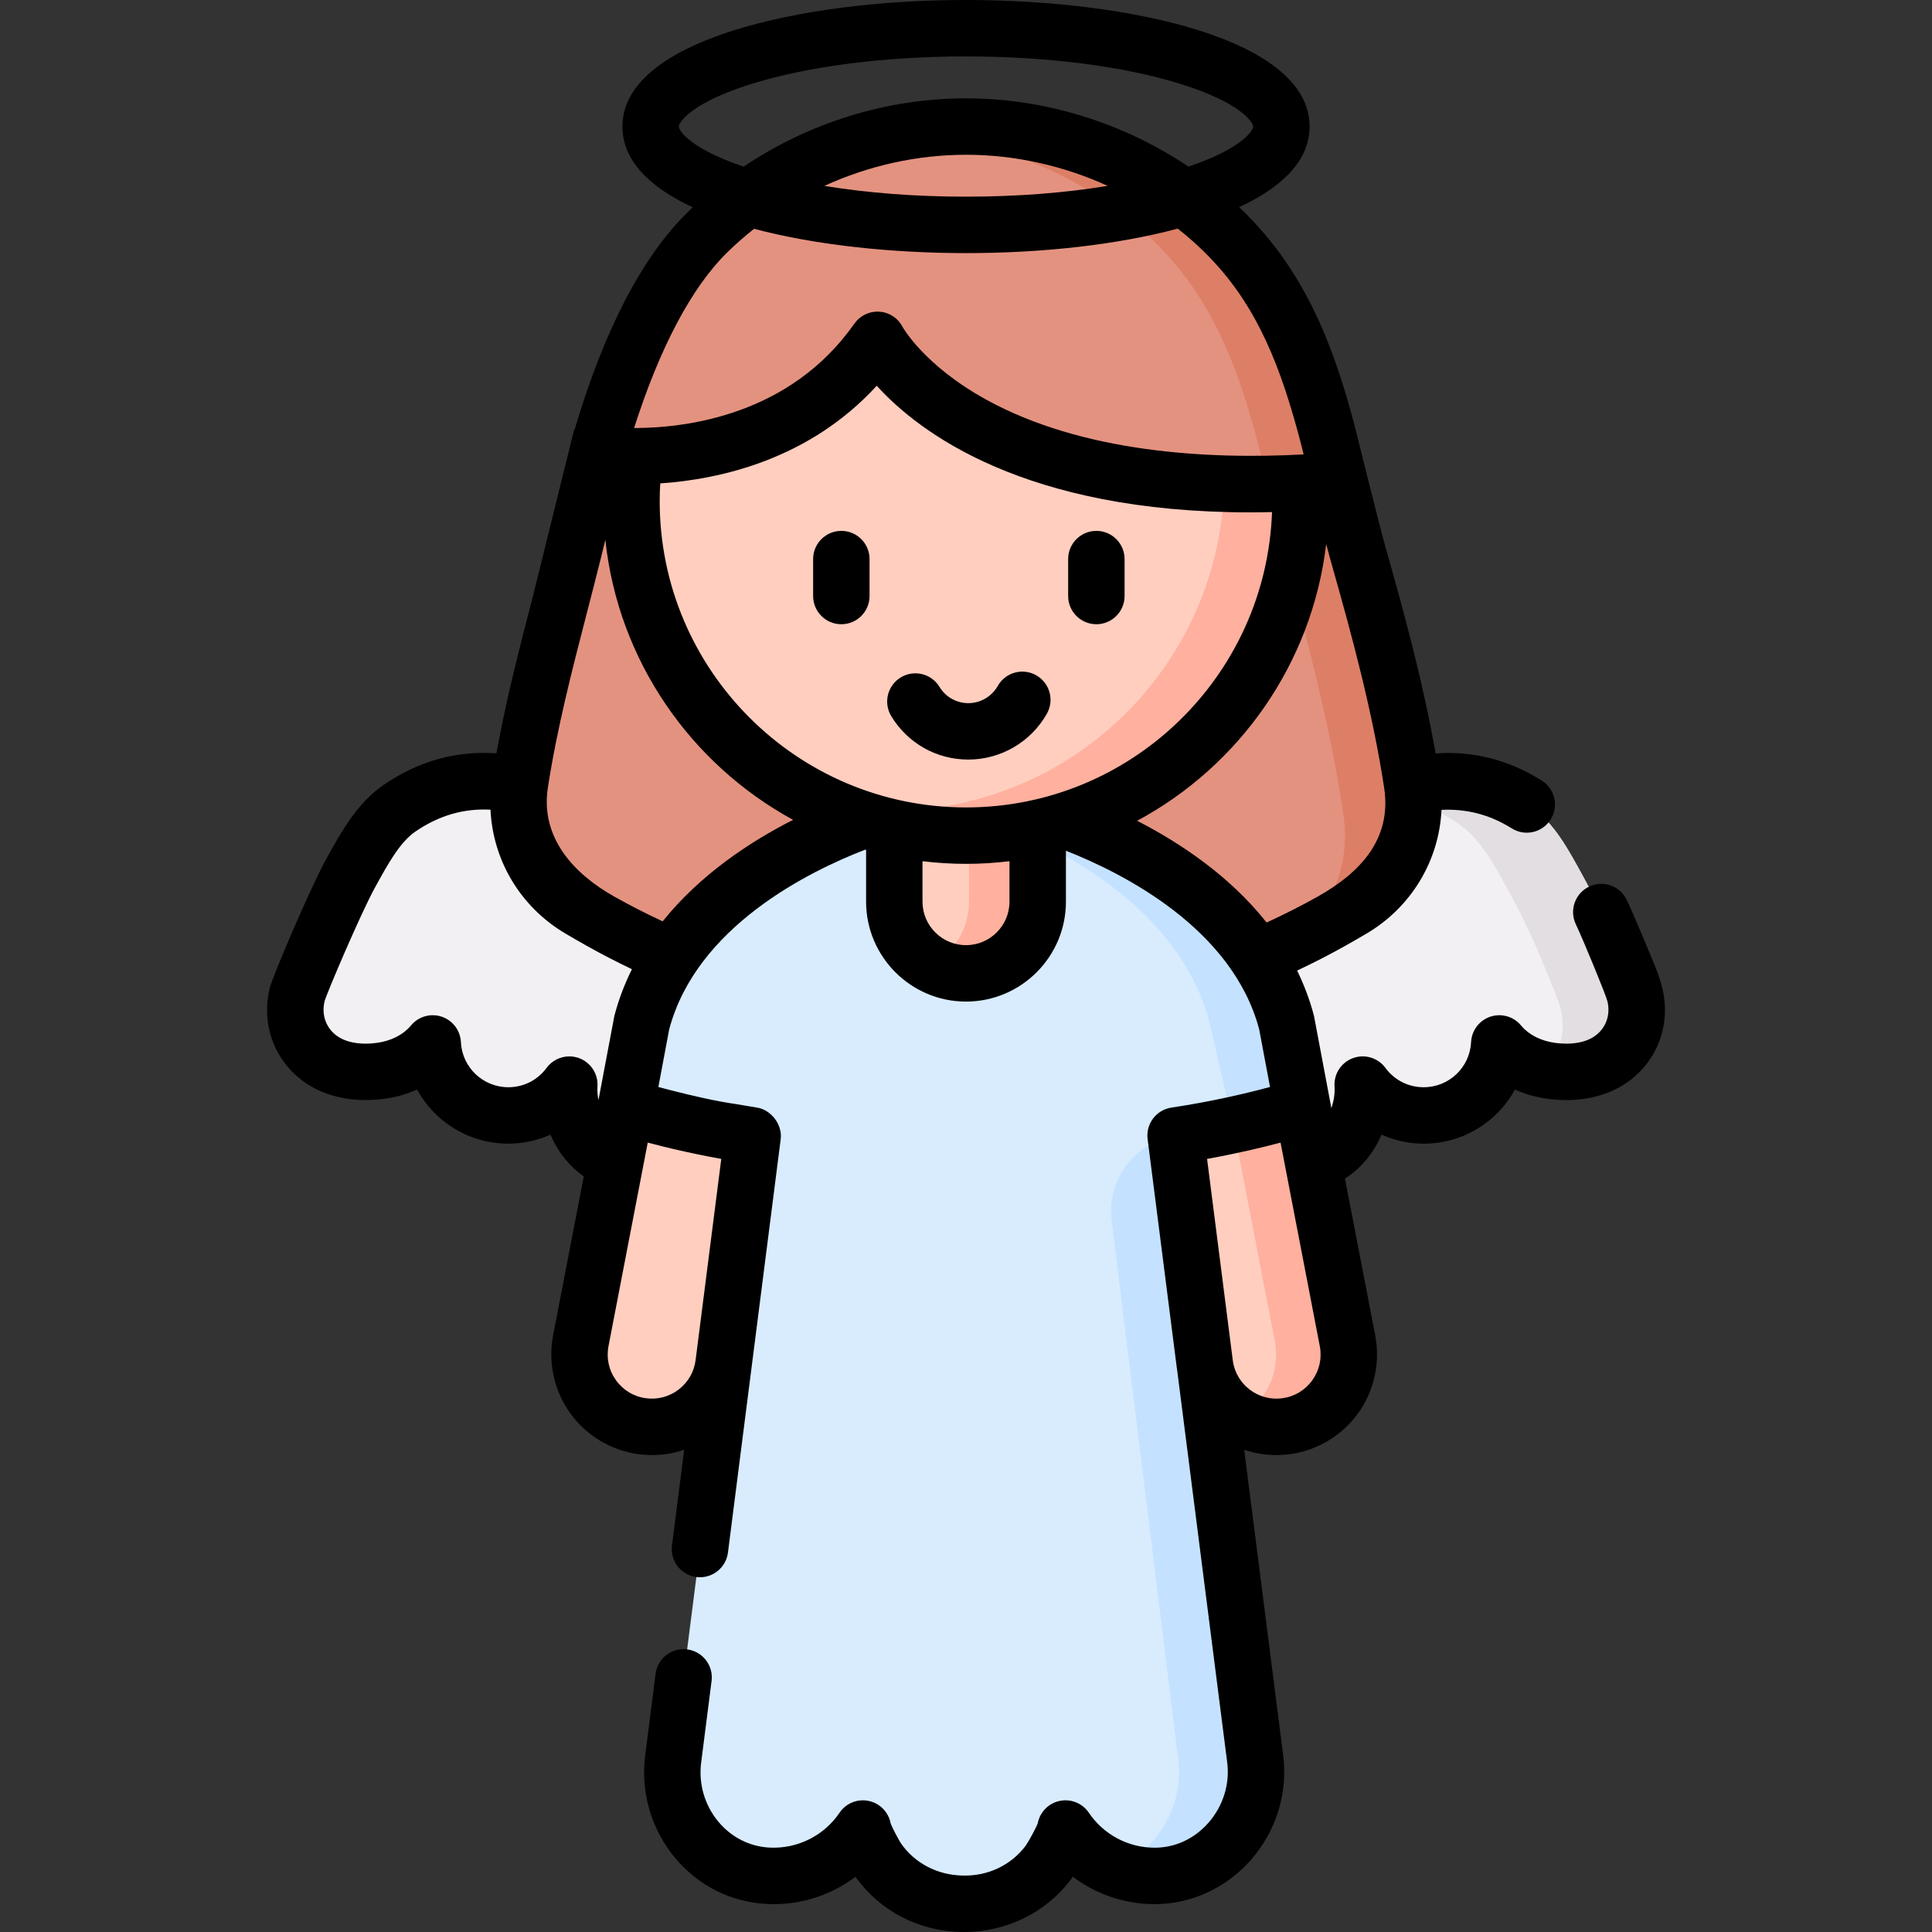 <svg id="Capa_1" enable-background="new 0 0 512 512" height="512" viewBox="0 0 512 512" width="512" xmlns="http://www.w3.org/2000/svg"><rect x="0" y="0" width="512" height="512" fill="#333333" stroke="none"/><g><g><g><path d="m78.746 263.606c.766-3.172 2.248-6.268 3.418-9.245 3.07-7.809 6.63-15.465 10.688-22.81 3.321-6.01 7.179-13.36 13.003-17.346 35.506-24.296 72.787 19.525 102.698 34.46 0 0-14.497 42.332-14.511 42.374-2.79 8.146-9.25 15.222-17.794 17.251-4.464 1.06-9.169.682-13.505-.759-7.637-2.537-11.915-11.052-11.915-18.797 0-.438.019-.871.047-1.303-3.653 4.957-9.53 8.174-16.16 8.174-10.751 0-19.526-8.457-20.039-19.081-.069.083-.139.165-.209.247-3.451 4.013-8.441 6.326-13.635 7.016-3.881.516-7.893.339-11.61-.964-8.143-2.855-12.47-10.953-10.476-19.217z" fill="#f3f0f3"/></g></g><g><g><path d="m433.254 263.606c-.766-3.172-2.247-6.268-3.418-9.245-3.07-7.809-6.63-15.465-10.688-22.81-3.321-6.01-7.179-13.36-13.003-17.346-35.506-24.296-72.787 19.525-102.698 34.46 0 0 14.497 42.332 14.511 42.374 2.79 8.146 9.25 15.222 17.794 17.251 4.464 1.06 9.169.682 13.505-.759 7.637-2.537 11.915-11.052 11.915-18.797 0-.438-.019-.871-.047-1.303 3.653 4.957 9.53 8.174 16.16 8.174 10.751 0 19.526-8.457 20.039-19.081.069.083.139.165.209.247 3.451 4.013 8.441 6.326 13.635 7.016 3.881.516 7.893.339 11.61-.964 8.143-2.855 12.47-10.953 10.476-19.217z" fill="#f3f0f3"/></g></g><g><g><path d="m422.775 282.819c-3.721 1.308-7.733 1.483-11.609.969-.698-.097-1.386-.213-2.074-.368 4.177-3.886 6.008-9.739 4.574-15.68-.766-3.169-2.248-6.27-3.421-9.245-3.072-7.811-6.628-15.466-10.689-22.812-3.314-6.008-7.171-13.363-13.005-17.346-7.394-5.058-14.856-7.161-22.327-7.19 13.877-5.524 28.035-6.444 41.922 3.062 5.824 3.983 9.681 11.328 13.005 17.346 4.051 7.345 7.617 15.001 10.689 22.802 1.163 2.985 2.646 6.076 3.411 9.245 1.996 8.266-2.326 16.368-10.476 19.217z" fill="#e2dee2"/></g></g><g><path d="m165.869 293.34s14.238 4.694 33.607 7.577l-7.715 60.469c-1.345 10.546-11.015 17.983-21.553 16.577-10.927-1.458-18.377-11.808-16.29-22.633z" fill="#ffcebf"/></g><g><path d="m345.149 293.34s-14.238 4.694-33.607 7.577l7.715 60.469c1.345 10.546 11.015 17.983 21.553 16.577 10.927-1.458 18.377-11.808 16.29-22.633z" fill="#ffcebf"/></g><g><path d="m357.451 358.987c0 9.4-6.958 17.685-16.639 18.974-4.39.581-8.625-.359-12.171-2.432 5.805-3.372 9.536-9.652 9.536-16.542 0-1.202-.116-2.423-.349-3.653l-11.038-57.204c11.144-2.413 18.364-4.787 18.364-4.787l11.949 61.991c.232 1.23.348 2.451.348 3.653z" fill="#ffb09e"/></g><g><path d="m374.203 207.638c-3.116-20.388-8.518-40.467-14.14-60.285-8.831-31.124-11.766-63.035-36.445-86.667-18.103-17.336-42.554-27.149-67.618-27.149-25.519 0-50.383 10.178-68.574 28.076-23.155 22.782-27.932 54.255-35.401 84.308-5.092 20.487-11.034 40.811-14.229 61.716-2.033 13.304 4.268 26.49 15.859 33.331 1.706 1.007 3.527 2.058 5.456 3.143 60.125 33.804 133.652 33.804 193.777 0 1.929-1.085 3.75-2.136 5.456-3.143 11.592-6.84 17.893-20.026 15.859-33.33z" fill="#e49280"/></g><g><path d="m374.199 207.635c-3.11-20.388-8.514-40.461-14.132-60.284-8.838-31.123-11.772-63.033-36.454-86.669-18.101-17.334-42.552-27.144-67.613-27.144-3.082 0-6.154.148-9.199.444 21.868 2.129 42.728 12.031 58.665 28.041 24.682 24.802 27.616 58.285 36.454 90.945 5.617 20.804 11.022 41.868 14.132 63.264 1.869 12.845-3.304 25.58-13.16 33.122 3.369-1.647 6.7-3.396 9.995-5.247 1.934-1.083 3.748-2.129 5.46-3.137 11.586-6.839 17.888-20.027 15.852-33.335z" fill="#dd7f66"/></g><g><path d="m311.559 300.917c19.369-2.883 33.607-7.577 33.607-7.577l-4.176-22.203c-10.742-41.349-65.678-56.052-65.678-56.052l-19.795 1.952-19.795-1.952s-54.936 14.704-65.678 56.052l-4.176 22.203s14.238 4.694 33.607 7.577l-21.077 165.203c-2.045 15.647 9.445 30.194 25.205 30.982.479.024.962.036 1.447.036 9.834 0 18.505-4.982 23.626-12.56.202 1.721 3.183 7.1 3.908 8.145 10.658 15.344 33.929 15.79 45.173.954.867-1.145 4.369-7.159 4.6-9.098 5.121 7.578 13.791 12.56 23.627 12.56 16.306 0 28.687-15.062 26.652-31.018 0-.002-21.077-165.204-21.077-165.204z" fill="#d8ecfe"/></g><g><path d="m332.633 466.117c2.035 15.96-10.34 31.02-26.649 31.02-3.702 0-7.229-.698-10.466-1.987 11.057-4.584 18.296-16.532 16.707-29.033l-17.622-142.574c-1.339-10.832 6.085-20.802 16.85-22.605l.103-.017z" fill="#c4e2ff"/></g><g><path d="m259.779 216.622 15.534-1.541s54.936 14.71 65.673 56.06l4.177 22.201s-7.219 2.374-18.364 4.787l-6.221-26.988c-8.779-33.81-47.116-49.809-60.799-54.519z" fill="#c4e2ff"/></g><g><path d="m256 257.954c-10.495 0-19.003-8.508-19.003-19.003v-31.939h38.006v31.939c0 10.495-8.508 19.003-19.003 19.003z" fill="#ffcebf"/></g><g><path d="m275.003 207.009v31.94c0 10.495-8.508 19.003-19.003 19.003-3.295 0-6.396-.843-9.1-2.326 5.892-3.217 9.894-9.487 9.894-16.678v-31.94h18.209z" fill="#ffb09e"/></g><g><path d="m344.65 132.803c0 4.863-.391 9.638-1.151 14.294-6.833 42.166-43.399 74.356-87.499 74.356-48.328 0-87.624-38.668-88.628-86.761-.015-.627-.022-1.255-.022-1.889 0-48.956 39.687-88.65 88.65-88.65s88.65 39.694 88.65 88.65z" fill="#ffcebf"/></g><g><path d="m344.649 132.803c0 4.859-.389 9.634-1.148 14.298-6.839 42.164-43.404 74.351-87.502 74.351-13.373 0-26.061-2.962-37.435-8.274 5.571 1.111 11.337 1.684 17.241 1.684 44.098 0 80.663-32.187 87.502-74.351.759-4.664 1.148-9.44 1.148-14.298 0-35.584-20.961-66.272-51.215-80.376 40.712 8.015 71.409 43.904 71.409 86.966z" fill="#ffb09e"/></g><g><path d="m351.714 114.553c-5.251-19.786-12.114-38.562-28.096-53.867-18.103-17.336-42.554-27.149-67.618-27.149-25.519 0-50.383 10.178-68.574 28.076-14.75 14.512-23.957 39.766-29.238 58.718 0 0 48.187 7.01 74.358-30.277 0 0 23.454 45.659 122.364 37.204z" fill="#e49280"/></g><g><path d="m351.711 114.553c-5.247-19.786-12.114-38.564-28.097-53.871-18.102-17.334-42.553-27.144-67.614-27.144-7.718 0-15.381.935-22.822 2.73 1.462-.065 2.934-.102 4.405-.102 25.061 0 49.512 9.819 67.614 27.153 15.983 15.298 22.85 34.075 28.097 53.862l2.795 11.078c5.951-.111 12.216-.435 18.824-.999z" fill="#dd7f66"/></g><g><g><path d="m222.964 140.688c-4.129 0-7.477 3.347-7.477 7.477v9.785c0 4.13 3.348 7.477 7.477 7.477s7.477-3.347 7.477-7.477v-9.785c-.001-4.13-3.348-7.477-7.477-7.477z"/><path d="m290.547 140.688c-4.129 0-7.477 3.347-7.477 7.477v9.785c0 4.13 3.348 7.477 7.477 7.477s7.477-3.347 7.477-7.477v-9.785c0-4.13-3.348-7.477-7.477-7.477z"/><path d="m274.601 178.955c-3.596-2.034-8.157-.764-10.188 2.831-1.587 2.809-4.572 4.553-7.79 4.553-3.148 0-6.007-1.61-7.647-4.307-2.145-3.529-6.743-4.649-10.273-2.506-3.529 2.146-4.65 6.745-2.505 10.273 4.375 7.197 12.01 11.494 20.424 11.494 8.601 0 16.575-4.656 20.81-12.151 2.032-3.595.764-8.156-2.831-10.187z"/><path d="m440.522 261.852c-.705-2.922-1.832-5.63-2.826-8.02-.309-.742-4.57-11.088-6.586-15.331-1.773-3.729-6.234-5.317-9.962-3.543-3.73 1.772-5.316 6.233-3.544 9.962 1.869 3.932 7.953 18.664 8.382 20.439 1.102 4.569-1.235 8.849-5.684 10.408-2.32.813-5.062 1.016-8.151.609-3.711-.494-6.89-2.084-8.943-4.471l-.147-.174c-1.974-2.365-5.198-3.275-8.117-2.295-2.92.98-4.94 3.652-5.089 6.728-.324 6.71-5.846 11.965-12.571 11.965-4.04 0-7.736-1.871-10.14-5.133-1.969-2.672-5.465-3.727-8.58-2.589-3.118 1.137-5.113 4.192-4.9 7.504.125 1.944-.205 3.913-.837 5.749 0 0-4.556-24.239-4.599-24.403-1.111-4.277-2.639-8.282-4.479-12.042 4.338-2.046 8.615-4.23 12.805-6.586 1.874-1.054 3.755-2.138 5.593-3.221 11.941-7.048 19.228-19.383 19.869-32.792 6.33-.298 12.556 1.103 18.613 4.911 3.495 2.197 8.111 1.144 10.309-2.351 2.198-3.496 1.145-8.111-2.351-10.309-9.408-5.914-18.849-7.845-28.13-7.199-3.334-18.887-8.317-37.152-13.198-54.354-1.763-6.213-8.306-32.647-8.314-32.678-5.263-19.829-12.557-40.5-30.152-57.349-.136-.13-.276-.256-.413-.386 9.983-4.627 18.674-11.488 18.674-21.362-.004-23.044-47.202-33.539-91.054-33.539-23.057 0-44.835 2.831-61.321 7.972-13.563 4.229-29.729 12.097-29.729 25.565 0 9.012 7.22 16.104 18.635 21.4-.47.445-.941.891-1.403 1.346-12.041 11.848-22.089 31.208-29.902 57.564-.036-.018-.077-.031-.113-.048-.403 1.503-9.852 39.992-11.073 44.712-3.462 13.376-7.018 27.145-9.538 41.138-9.873-.69-19.924 1.543-29.923 8.386-7.003 4.792-11.342 12.67-14.829 19l-.497.9c-4.117 7.452-14.123 30.994-14.829 33.917-2.923 12.112 3.5 23.898 15.272 28.025 4.558 1.599 9.628 2.042 15.069 1.321 3.082-.41 6.014-1.243 8.71-2.455 4.679 8.575 13.774 14.338 24.188 14.338 3.883 0 7.682-.833 11.159-2.378 1.858 4.297 4.787 8.249 8.829 11.049l-8.128 42.161c-1.383 7.171.271 14.685 4.538 20.613s10.866 9.882 18.106 10.847c1.198.16 2.393.239 3.582.239 2.916 0 5.784-.477 8.511-1.406l-3.236 25.365c-.523 4.096 2.374 7.84 6.47 8.363 4.096.514 7.84-2.375 8.363-6.47 0 0 13.983-109.6 13.983-109.601.48-3.766-2.512-7.774-6.316-8.341-1.747-.26-3.479-.627-5.226-.878-5.891-.846-11.715-2.228-17.476-3.688-1.108-.281-3.371-.883-3.405-.892l2.874-15.284c7.235-27.26 37.182-41.918 51.97-47.618.068.02.138.036.206.056v13.734c0 14.601 11.879 26.479 26.48 26.479s26.48-11.878 26.48-26.479v-13.494c15.036 5.904 44.098 20.525 51.211 47.322l2.874 15.28c-5.781 1.566-15.126 3.825-26.123 5.463-4.024.599-6.831 4.305-6.316 8.341l7.715 60.469c.028.217.066.43.098.646l13.28 104.088c.733 5.74-1.088 11.576-4.995 16.013-3.737 4.245-8.795 6.582-14.241 6.582-6.993 0-13.509-3.465-17.431-9.269-1.749-2.588-4.923-3.817-7.956-3.08-2.868.695-5.042 3.005-5.585 5.875-.467 1.296-2.511 4.981-3.213 5.975-3.901 5.147-9.979 8.068-16.699 7.881-6.713-.138-12.68-3.267-16.344-8.542-.574-.871-2.304-4.108-2.732-5.314-.542-2.866-2.713-5.175-5.578-5.872-3.037-.739-6.212.489-7.963 3.078-4.123 6.101-11.14 9.59-18.504 9.243-5.299-.266-10.135-2.708-13.615-6.879-3.625-4.345-5.284-10.055-4.547-15.69l2.756-21.602c.522-4.096-2.374-7.84-6.471-8.363-4.101-.524-7.841 2.375-8.363 6.47l-2.753 21.58c-1.273 9.738 1.605 19.646 7.897 27.186 6.185 7.412 14.832 11.756 24.343 12.232.605.031 1.214.046 1.826.046 7.931 0 15.502-2.602 21.659-7.248 6.473 9.065 16.68 14.39 28.08 14.625.249.005.498.008.747.008 11.111 0 21.6-5.126 28.18-13.809.01-.014.224-.326.566-.855 6.165 4.664 13.752 7.278 21.701 7.278 9.661 0 18.942-4.248 25.464-11.653 6.744-7.66 9.881-17.788 8.606-27.788l-10.329-80.961c2.722.924 5.583 1.4 8.494 1.4 1.188 0 2.384-.079 3.582-.239 7.239-.966 13.838-4.919 18.105-10.847s5.921-13.442 4.538-20.613l-8.019-41.591c4.497-2.815 7.713-7.019 9.701-11.618 3.477 1.545 7.276 2.378 11.159 2.378 10.414 0 19.509-5.762 24.188-14.338 2.696 1.212 5.629 2.045 8.711 2.455 5.44.72 10.509.277 15.068-1.32 11.768-4.13 18.191-15.916 15.269-28.029zm-260.619-228.314c0-1.119 3.263-6.312 19.227-11.29 15.084-4.703 35.281-7.294 56.87-7.294s41.786 2.591 56.87 7.294c15.964 4.979 19.227 10.172 19.227 11.29 0 1.068-2.985 5.852-17.156 10.616-17.303-11.631-38.021-18.093-58.941-18.093-20.961 0-41.634 6.458-58.935 18.095-14.176-4.765-17.162-9.55-17.162-10.618zm113.654 15.723c-11.402 1.867-24.212 2.859-37.557 2.859-13.34 0-26.143-.992-37.542-2.857 11.725-5.355 24.567-8.249 37.542-8.249 12.955.001 25.819 2.889 37.557 8.247zm-100.887 17.683c2.276-2.239 4.678-4.336 7.173-6.309 16.401 4.353 36.61 6.44 56.157 6.44 20.715 0 40.382-2.291 56.122-6.483 2.19 1.73 4.304 3.56 6.325 5.495 13.441 12.871 19.98 28.391 25.271 47.558.466 1.689.903 3.406 1.346 5.118l.418 1.661c-25.731 1.381-58.603-.529-83.991-14.448-16.644-9.126-22.273-19.301-22.293-19.336-1.196-2.33-3.525-3.863-6.137-4.043-.172-.012-.344-.018-.515-.018-2.425 0-4.713 1.179-6.119 3.182-17.02 24.249-44.397 27.659-58.379 27.67 6.778-21.267 15.219-37.235 24.622-46.487zm-34.358 221.789c0-.274.008-.549.026-.823.213-3.312-1.782-6.367-4.9-7.504-.838-.306-1.704-.454-2.559-.454-2.327 0-4.582 1.089-6.021 3.042-2.404 3.262-6.1 5.133-10.141 5.133-6.725 0-12.247-5.255-12.571-11.965-.148-3.077-2.169-5.748-5.089-6.728-2.919-.979-6.143-.068-8.117 2.295l-.139.165c-2.061 2.396-5.241 3.987-8.951 4.48-3.088.409-5.832.205-8.153-.61-4.448-1.559-6.785-5.838-5.684-10.406.429-1.776 9.579-23.309 13.383-30.194l.505-.917c2.864-5.199 6.109-11.092 10.176-13.874 6.485-4.438 13.061-6.147 19.906-5.801.628 13.425 7.918 25.778 19.872 32.833 1.836 1.083 3.717 2.166 5.591 3.219 3.939 2.215 7.952 4.284 12.023 6.224-1.921 3.865-3.515 7.989-4.662 12.405-.043.165-4.21 22.293-4.21 22.293-.181-.928-.284-1.87-.285-2.813zm17.313 15.082c.003.001.007.002.01.002 3.584.885 7.838 1.847 12.596 2.762h.001c.945.182 1.91.362 2.894.539.007.001.013.002.02.004l-6.803 53.32c-.398 3.11-1.985 5.874-4.47 7.785-2.486 1.912-5.567 2.735-8.677 2.322-3.224-.429-6.046-2.12-7.946-4.76s-2.607-5.853-1.991-9.046l10.4-53.945c1.208.322 2.533.663 3.966 1.017zm-.011-59.648c-4.356-2.025-8.641-4.213-12.838-6.573-10.668-5.997-19.613-15.579-17.588-28.827 2.385-15.604 6.451-31.315 10.383-46.509 1.231-4.754 2.503-9.67 3.711-14.532.386-1.552.762-3.117 1.137-4.678 3.412 32.069 22.669 59.462 49.757 74.219-11.368 5.775-24.629 14.492-34.562 26.9zm91.912-5.216c0 6.355-5.171 11.526-11.526 11.526s-11.526-5.17-11.526-11.526v-10.722c3.781.455 7.625.702 11.526.702 3.902 0 7.746-.249 11.526-.705zm-11.526-24.973c-44.759 0-81.174-36.415-81.174-81.173 0-1.578.052-3.143.147-4.697 15.972-1.098 39.508-6.37 57.372-25.879 11.266 12.419 39.217 33.552 98.991 33.552 1.885 0 3.814-.029 5.764-.073-1.537 43.417-37.315 78.27-81.1 78.27zm79.668 30.497c-9.816-12.39-22.962-21.131-34.313-26.957 27.018-14.526 46.341-41.583 50.099-73.355.462 1.744.922 3.489 1.417 5.231 5.34 18.82 10.815 38.905 13.943 59.374 2.103 13.761-6.569 22.632-17.589 28.826-4.426 2.487-8.956 4.767-13.557 6.881zm12.1 121.316c-1.9 2.639-4.722 4.33-7.946 4.76-3.11.414-6.191-.41-8.677-2.322-2.395-1.842-3.945-4.48-4.411-7.453l-6.845-53.653c7.925-1.427 14.639-3.036 19.471-4.32l10.4 53.942c.615 3.193-.093 6.405-1.992 9.046z"/></g></g></g></svg>